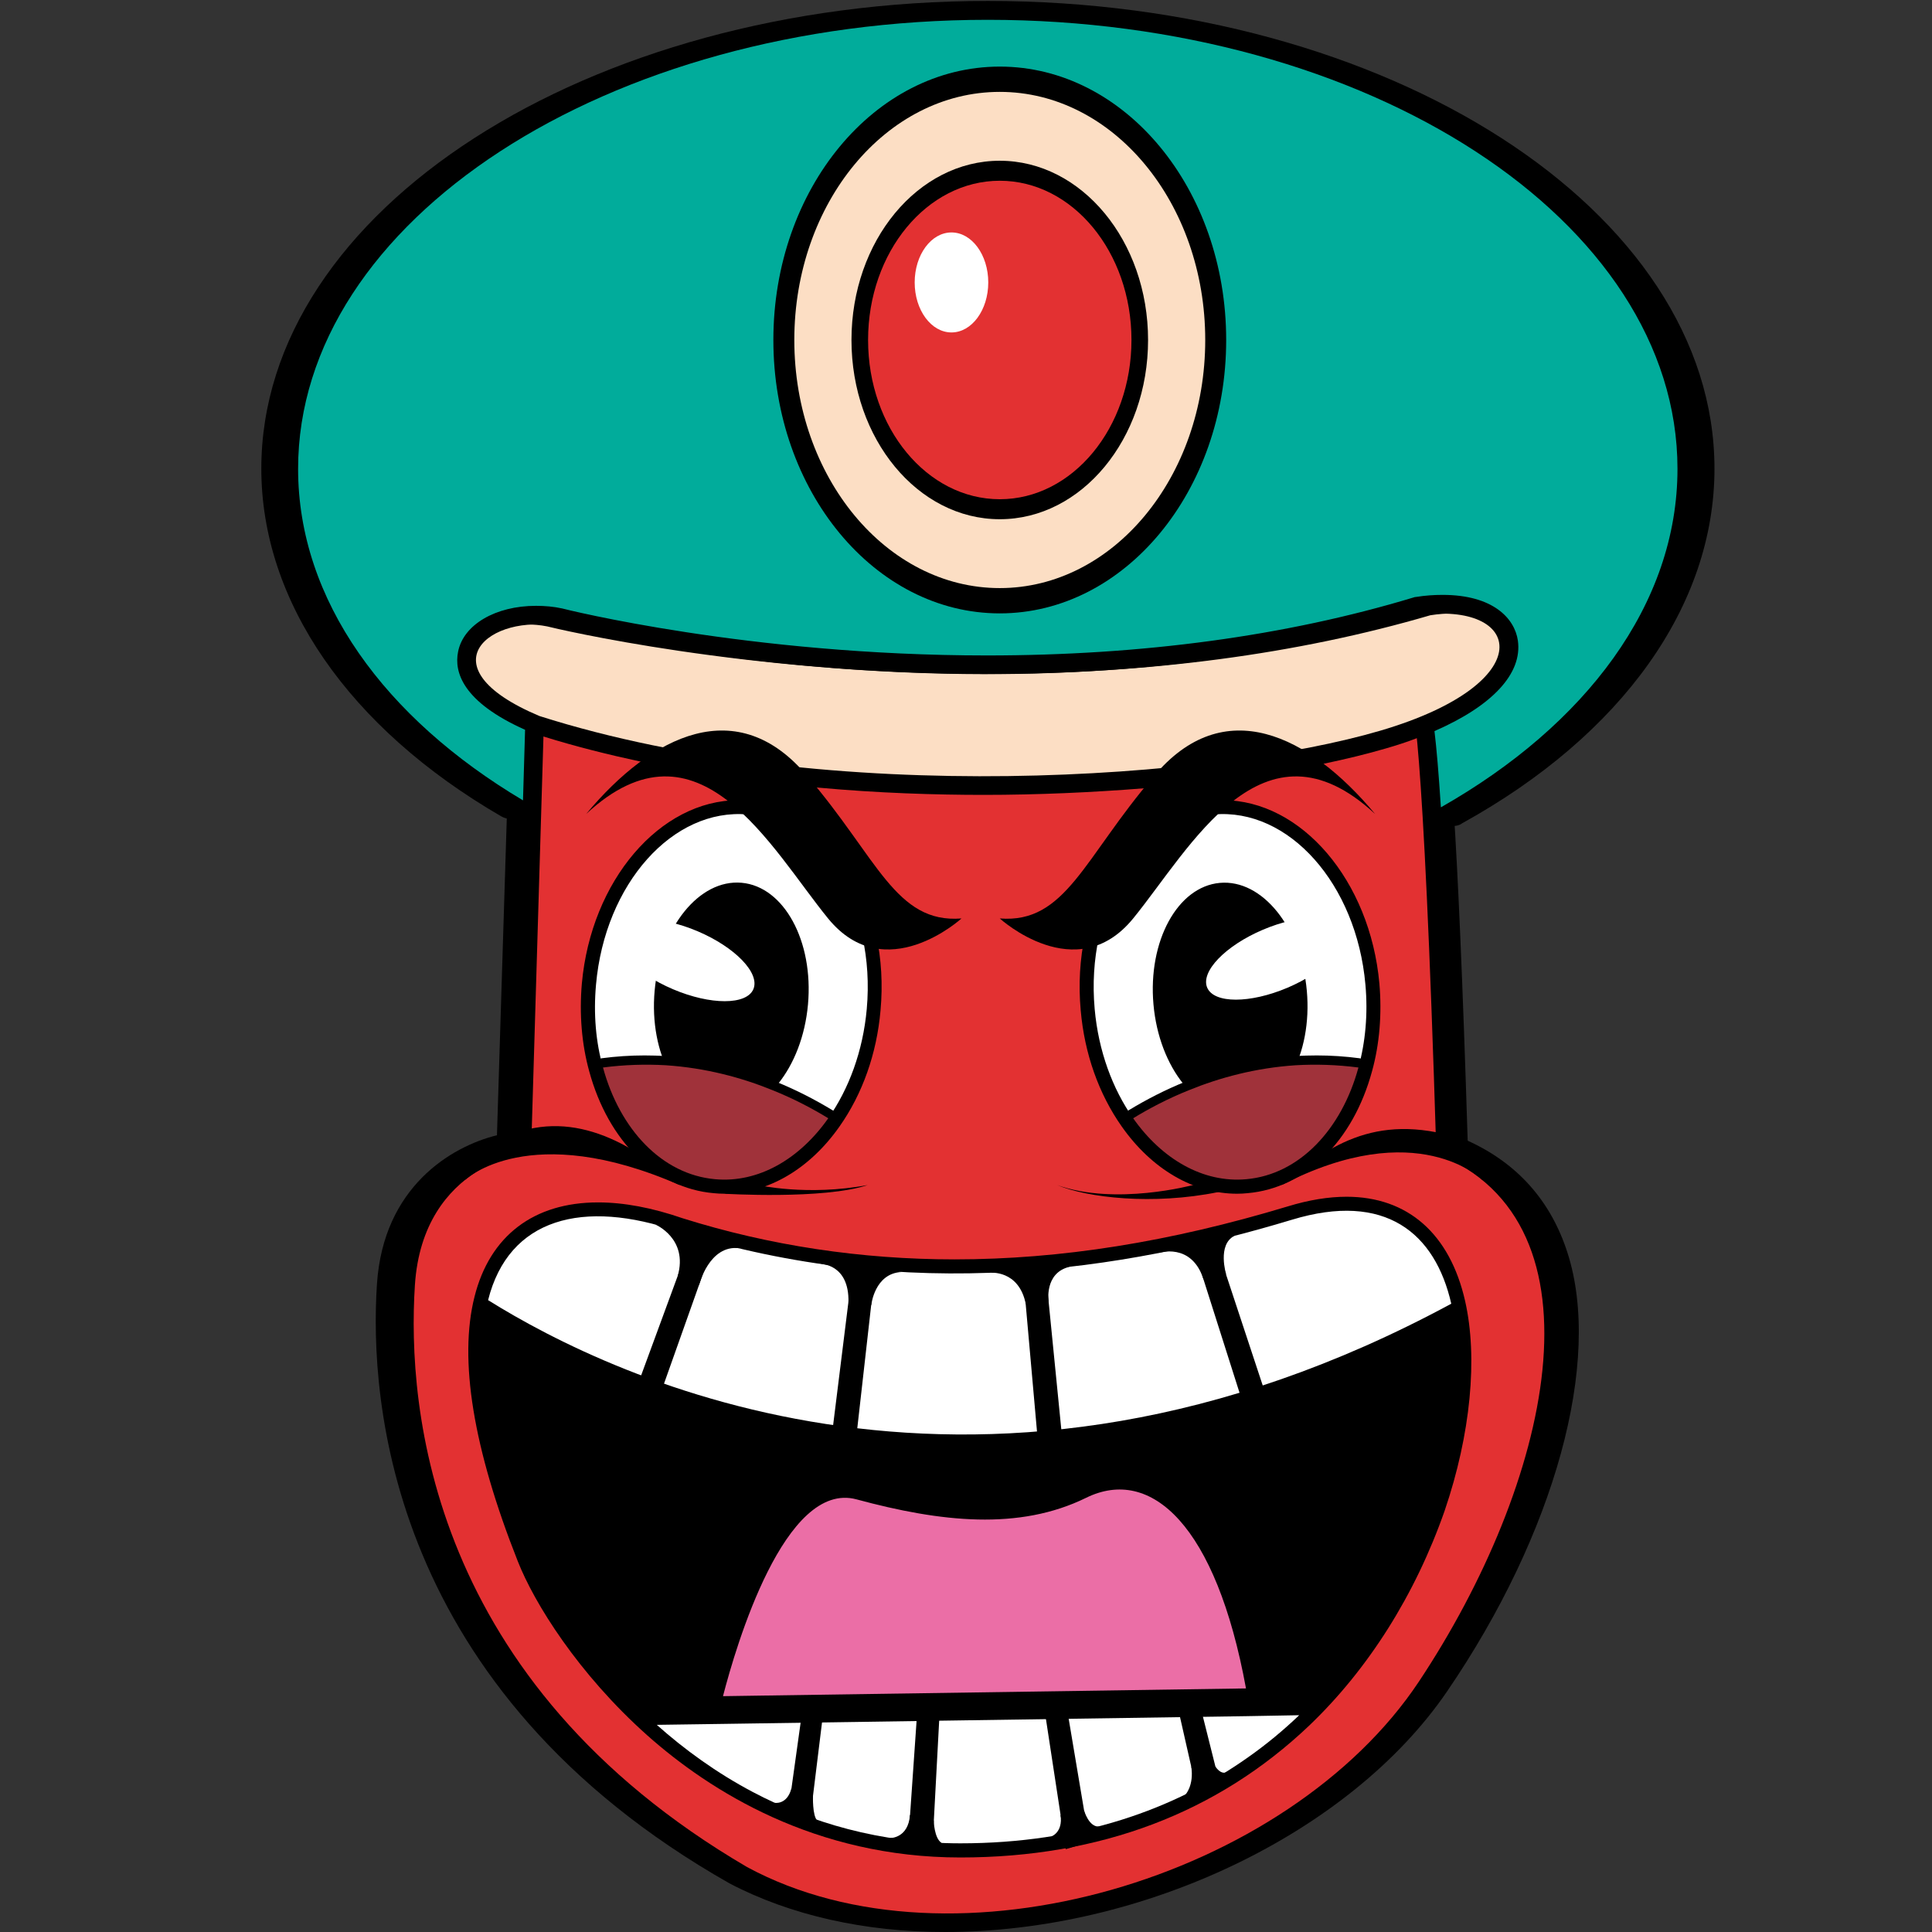 <?xml version="1.0" encoding="utf-8"?>
<!-- Generator: Adobe Illustrator 25.2.1, SVG Export Plug-In . SVG Version: 6.00 Build 0)  -->
<svg version="1.1" id="Слой_1" xmlns="http://www.w3.org/2000/svg" xmlns:xlink="http://www.w3.org/1999/xlink" x="0px" y="0px"
	 viewBox="0 0 1024 1024" style="enable-background:new 0 0 1024 1024;" xml:space="preserve">
<rect x="0" y="0" width="1024" height="1024" fill="#333333" stroke="none"/>
<style type="text/css">
	.st0{fill:#E33132;}
	.st1{fill:#FFFFFF;}
	.st2{fill:#EB6EA6;}
	.st3{fill:#FCDEC4;}
	.st4{fill:#01AC9B;}
	.st5{fill:#A0323A;}
</style>
<g>
	<path d="M766.9,896.6c-51.3,75-160.8,127.4-266.1,127.4c-42.5,0-82-8.9-114.2-25.8C205.9,895.7,195.7,741.9,199.8,680.5
		c3.4-51.3,39.2-72.8,63.6-78.8l5.5-177.5l1.2-37.4l0.3-10.8l0.3-8.1c0.2-5.3,4.7-9.6,10.2-9.6l473.6,4.3c2.2,0,4.4,0.7,6.2,2.1
		c1.4,1.1,3,2.3,4.8,12.6c0.5,2.7,0.9,6,1.4,10.2c1.1,9.1,2.2,22,3.5,40.4c2.3,35,4.8,90,7.5,176.7c26.3,11.9,44.1,31.9,52.9,59.4
		C849.3,721.5,824.2,812.8,766.9,896.6z"/>
	<path class="st0" d="M288.7,368.3L281.5,610c0,0-57.4,6.1-61.6,71.2s7.8,210,176.1,308.4c109.4,59.1,286.9,5.8,356.1-98.4
		s102.2-242.8,9.2-279.9c-7.1-233.9-13.1-238.7-13.1-238.7L288.7,368.3z"/>
	<path d="M509,984.5c-77,0-132.7-35.2-165.9-64.7c-36.7-32.7-60-70.2-68.7-92.4c-23.6-59.6-31.3-106.8-22.9-140.1
		c8.1-32.3,31.4-50,65.5-50c13.6,0,28.6,2.8,44.8,8.4c46.1,14.5,94.7,21.8,144.1,21.8c56.3,0,114.1-9.2,176.7-28.1
		c11.1-3.4,21.6-5.1,31.1-5.1c32.4,0,54.7,19.6,62.8,55.1c6.9,30.2,3,70.8-10.8,111.3c-15.6,44.6-40.5,84-71.8,113.9
		C645.2,960.9,583,984.5,509,984.5z"/>
	<path d="M758.5,798.2c-13.8,39.6-36.5,79.1-69.9,110.9c-42,40.1-100.8,67.9-179.6,67.9c-69.5,0-123-29.1-160.9-62.8
		c-37-32.9-59.1-70.2-66.8-89.5c-24.4-61.5-30.1-106.2-22.6-135.6c10.9-43.5,50.4-53.8,100.6-36.4c122.7,38.5,236,20.8,325.4-6.2
		c49.7-15,75.9,7.2,84.5,44.5C776,720.9,771.4,760.4,758.5,798.2z"/>
	<path class="st1" d="M769.2,691c-248,134-443.8,39.8-510.5-1.9c10.9-43.5,50.4-53.8,100.6-36.4c122.7,38.5,236,20.8,325.4-6.2
		C734.4,631.4,760.7,653.7,769.2,691z"/>
	<path class="st1" d="M688.6,909.1c-8.4,8-17.4,15.5-27.1,22.3c-39.1,27.7-89.3,45.6-152.5,45.6c-42.7,0-79.3-11-110-27.2
		c-19.3-10.2-36.3-22.6-50.9-35.6l35.2-0.5l277.2-4.1L688.6,909.1z"/>
	<path class="st2" d="M660.4,894.9L383.2,899c6.9-26.7,32.7-114.6,70.8-104.3c44.7,12.1,86.1,16.6,121.6-0.8
		C610.1,776.9,644.6,808.5,660.4,894.9z"/>
	<polygon points="464.4,668.2 453.5,764.8 440.4,764.8 452.4,668.2 	"/>
	<polygon points="553.5,666.8 563.1,763.5 550.3,766.3 541.7,669.3 	"/>
	<polygon points="498,907.9 494.2,979 481.1,980 486.1,907.9 	"/>
	<polygon points="565.6,906.1 577.4,976.3 564.9,980.1 554,908.7 	"/>
	<polygon points="437.3,899.8 429.2,965.7 417,965.8 426.3,899 	"/>
	<polygon points="635.3,900.8 647.4,949.1 635.5,954.5 624.3,905.1 	"/>
	<polygon points="380.7,652.3 348.2,743.9 335.4,741 369,649.6 	"/>
	<polygon points="642.1,652.1 672.6,744.4 660.7,749.9 631.2,657.1 	"/>
	<path d="M760.4,387.4c-3,1.3-6.1,2.6-9.3,3.8c-5.2,2-10.7,3.8-16.6,5.5c-9.9,2.9-21,5.6-32.9,8.1c-27.8,5.7-60.5,10.2-95.1,13
		c-27.6,2.2-56.5,3.5-85.1,3.5c-25.4,0-55.7-0.9-88.4-3.9c-29.7-2.7-61.5-7-93.3-13.7c-17.2-3.7-34.5-8-51.5-13.3
		c-1.7-0.5-3.4-1-5.1-1.6c-0.2-0.1-0.5-0.2-0.8-0.3c-1.3-0.5-2.6-1.1-3.8-1.7c-33.1-14.9-37.7-30.6-35.5-41.4
		c2.9-14.3,19.9-24.3,41.3-24.3c4.7,0,9.3,0.4,13.9,1.4c1.4,0.3,99.1,24.9,225,24.9c82.5,0,158.5-10.3,226.1-30.7
		c0.5-0.1,1-0.2,1.4-0.3c4.9-0.7,9.6-1.1,14.1-1.1c26.8,0,38.2,12.5,39.9,24.2C807,357,790.9,374.2,760.4,387.4z"/>
	<path class="st3" d="M296,332.2c0,0,236,60.3,455.9-6c55.2-8,65.7,35.8-20.4,61.1s-291,41.4-445.6-7.8
		C223.7,353.3,260.2,324.6,296,332.2z"/>
	<path d="M770.1,437.8c-1.7,0-3.3-0.4-4.8-1.2c-3.1-1.6-5.1-4.7-5.3-8.1c-1.1-16.5-2.2-29.9-3.4-40c-0.5-4.3,1.9-8.5,6-10.2
		c26.4-11.2,41.1-25.2,39.3-37.5c-1.1-7.6-9.8-15.7-30.9-15.7c-4.2,0-8.5,0.3-12.9,1c-70.3,20.6-149.3,31.1-234.9,31.1
		c-128.1,0-228.9-24.1-233.2-25.2c-3.5-0.7-7.6-1.1-11.8-1.1c-16.9,0-30.5,6.9-32.5,16.4c-2.8,13.6,18,24.9,30.6,30.5
		c3.7,1.6,6.1,5.3,6,9.3l-1.2,37.4c-0.1,3.5-2.1,6.7-5.3,8.4c-1.5,0.8-3.2,1.2-4.9,1.2c-1.8,0-3.6-0.5-5.2-1.4
		c-80.8-46.8-127.2-114-127.2-184.3c0-136.7,172.7-247.9,385.1-247.9s385.1,111.2,385.1,247.9c0,72.5-48.8,141-133.8,188
		C773.6,437.4,771.9,437.8,770.1,437.8z"/>
	<path class="st4" d="M889.1,248.5c0,71.6-48.6,135.8-125.4,179.4c-1.2-18.4-2.3-31.3-3.4-40.4c30.5-13.3,46.7-30.4,44.2-48
		c-1.7-11.7-13.1-24.2-39.9-24.2c-4.4,0-9.2,0.3-14.1,1.1c-0.4,0-0.9,0.1-1.4,0.3c-67.5,20.4-143.6,30.7-226.1,30.7
		c-125.9,0-223.6-24.5-225-24.9c-4.5-1-9.2-1.4-13.9-1.4c-21.5,0-38.5,10-41.3,24.3c-2.2,10.8,2.4,26.6,35.5,41.4l-1.1,37.4
		C204,380.7,158,318.1,158,248.5c0-131.4,163.7-238,365.5-238S889.1,117,889.1,248.5z"/>
	<g>
		<path d="M655.7,632.7c-23,0-45.3-13-61.2-35.7c-12.1-17.2-19.7-38.5-21.7-61.5c-2.5-27.4,3.2-53.9,15.9-74.8
			c13.2-21.5,32.3-34.5,53.9-36.4c1.8-0.2,3.7-0.2,5.5-0.2c41.7,0,78.1,42.7,83,97.2c1.4,16,0.1,32.1-3.9,46.5
			c-10.1,37.1-35.3,61.9-65.9,64.6C659.4,632.6,657.5,632.7,655.7,632.7z"/>
		<path class="st1" d="M720,565.8c-8.9,32.8-31.3,56.7-59.4,59.2c-23,2.1-44.8-10.7-60-32.3c-10.9-15.5-18.4-35.6-20.4-57.9
			c-4.8-53.4,23.4-99.5,63.1-103.1c39.7-3.6,75.7,36.8,80.4,90.2C725.1,537.4,723.7,552.4,720,565.8z"/>
		<ellipse transform="matrix(0.996 -8.943214e-02 8.943214e-02 0.996 -44.676 60.424)" cx="652" cy="528.8" rx="40.8" ry="61.1"/>
		<path d="M655.7,630.2c-22.1,0-43.7-12.6-59.2-34.6c-0.8-1.1-1.1-2.5-0.8-3.8c0.3-1.3,1.1-2.5,2.3-3.2c9.7-5.9,19.9-11.1,30.3-15.3
			c19-7.7,38.6-12.3,58.2-13.5c3.7-0.3,7.6-0.4,11.4-0.4c7.5,0,15.1,0.5,22.7,1.5c1.4,0.2,2.7,1,3.5,2.2c0.8,1.2,1,2.7,0.7,4
			c-9.8,36.1-34.2,60.2-63.7,62.9C659.3,630.1,657.5,630.2,655.7,630.2z"/>
		<path class="st5" d="M720,565.8c-8.9,32.8-31.3,56.7-59.4,59.2c-23,2.1-44.8-10.7-60-32.3c8.2-5,18.1-10.3,29.6-14.9
			c16.2-6.6,35.3-11.8,56.6-13.2C697.3,564,708.4,564.3,720,565.8z"/>
		<path d="M529.9,486.8c0,0,40.5,37,70.7,0s68.6-110.7,128.2-55.4c-35-42-80.3-64.3-117.3-19.9C574.5,454.6,564.9,489.6,529.9,486.8
			z"/>
		
			<ellipse transform="matrix(0.92 -0.391 0.391 0.92 -144.975 304.583)" class="st1" cx="676.1" cy="508.6" rx="39.2" ry="16.7"/>
	</g>
	<g>
		<path d="M383.8,632.7c23,0,45.3-13,61.2-35.7c12.1-17.2,19.7-38.5,21.7-61.5c2.5-27.4-3.2-53.9-15.9-74.8
			c-13.2-21.5-32.3-34.5-53.9-36.4c-1.8-0.2-3.7-0.2-5.5-0.2c-41.7,0-78.1,42.7-83,97.2c-1.4,16-0.1,32.1,3.9,46.5
			c10.1,37.1,35.3,61.9,65.9,64.6C380.1,632.6,382,632.7,383.8,632.7z"/>
		<path class="st1" d="M319.6,565.8c8.9,32.8,31.3,56.7,59.4,59.2c23,2.1,44.8-10.7,60-32.3c10.9-15.5,18.4-35.6,20.4-57.9
			c4.8-53.4-23.4-99.5-63.1-103.1c-39.7-3.6-75.7,36.8-80.4,90.2C314.5,537.4,315.8,552.4,319.6,565.8z"/>
		
			<ellipse transform="matrix(8.943214e-02 -0.996 0.996 8.943214e-02 -173.739 867.498)" cx="387.6" cy="528.8" rx="61.1" ry="40.8"/>
		<path d="M383.8,630.2c22.1,0,43.7-12.6,59.2-34.6c0.8-1.1,1.1-2.5,0.8-3.8c-0.3-1.3-1.1-2.5-2.3-3.2c-9.7-5.9-19.9-11.1-30.3-15.3
			c-19-7.7-38.6-12.3-58.2-13.5c-3.7-0.3-7.6-0.4-11.4-0.4c-7.5,0-15.1,0.5-22.7,1.5c-1.4,0.2-2.7,1-3.5,2.2c-0.8,1.2-1,2.7-0.7,4
			c9.8,36.1,34.2,60.2,63.7,62.9C380.3,630.1,382,630.2,383.8,630.2z"/>
		<path class="st5" d="M319.6,565.8c8.9,32.8,31.3,56.7,59.4,59.2c23,2.1,44.8-10.7,60-32.3c-8.2-5-18.1-10.3-29.6-14.9
			c-16.2-6.6-35.3-11.8-56.6-13.2C342.2,564,331.1,564.3,319.6,565.8z"/>
		<path d="M509.6,486.8c0,0-40.5,37-70.7,0c-30.2-37-68.6-110.7-128.2-55.4c35-42,80.3-64.3,117.3-19.9
			C465,454.6,474.7,489.6,509.6,486.8z"/>
		
			<ellipse transform="matrix(0.391 -0.92 0.92 0.391 -246.762 644.42)" class="st1" cx="363.4" cy="508.6" rx="16.7" ry="39.2"/>
	</g>
	<ellipse cx="529.9" cy="180.2" rx="120" ry="144.9"/>
	<ellipse class="st3" cx="529.9" cy="180.2" rx="108.9" ry="131.5"/>
	<ellipse cx="529.9" cy="180.2" rx="78.6" ry="95"/>
	<ellipse class="st0" cx="529.9" cy="180.2" rx="69.8" ry="84.4"/>
	<path d="M246.6,625.3c0,0,33.7-32.2,113.8,2.9c-28.7-25.6-62-41.7-96.5-23.6C236.1,618.9,246.6,625.3,246.6,625.3z"/>
	<path d="M785.6,625.3c0,0-34.2-34.5-106.5,2.9c25.6-21.7,52-39.8,98.9-23.5C791.9,617.4,785.6,625.3,785.6,625.3z"/>
	<path d="M401.7,628.1c0,0,26.2,6,58.2,0c-23.3,7.8-76.1,4.6-76.1,4.6L401.7,628.1z"/>
	<path d="M632.3,628.1c0,0-41.1,11.1-72,0c16,6.7,50.7,10.8,85.5,3.7C647.6,627.2,632.3,628.1,632.3,628.1z"/>
	<ellipse class="st1" cx="504.3" cy="149.7" rx="19.5" ry="26.5"/>
	<path d="M347.3,649c0,0,17.6,7.4,11.9,27.3c9.3,3.2,11.3,4.8,11.3,4.8s5.4-21.6,21.4-19.5C369.6,651.7,347.3,649,347.3,649z"/>
	<path d="M434.8,669.9c0,0,15.4-0.2,14.9,20.4c12.1,1.4,12.1,1.4,12.1,1.4s1.7-16.8,16-17.5C450.8,667.4,434.8,669.9,434.8,669.9z"
		/>
	<path d="M524.6,674.6c0,0,15.4-1.8,19.1,16.6c11-1.9,12.1-1.2,12.1-1.2s-2.5-15.4,11.2-18.6C538.3,669.9,524.6,674.6,524.6,674.6z"
		/>
	<path d="M614,664.1c0,0,17.5-5.9,23.9,14c8.9-5.4,12-2.6,12-2.6s-4.9-15.8,4.4-20.5C634,652.3,614,664.1,614,664.1z"/>
	<path d="M410.3,955.5c0,0,6.8,1.5,9.2-7.7c6.3,4.6,11.4,3.9,11.4,3.9s-0.4,10.7,2.3,13.3C417.3,964.2,410.8,958.1,410.3,955.5z"/>
	<path d="M471.8,974.2c0,0,9.6,0.2,10.5-12.2c7.6,2.8,12.6,2.9,12.6,2.9s0.2,9.5,4.2,11.9C485.6,979.6,475.7,977.5,471.8,974.2z"/>
	<path d="M557.2,973.4c0,0,6.3-2.2,4.9-11.4c7.5-0.3,12.5-2.4,12.5-2.4s2.5,9,8.1,8.5C570.8,974.3,561.6,975.8,557.2,973.4z"/>
	<path d="M628.3,951.2c0,0,4.6-4.8,3.1-14.9c9.8-0.1,12.8,0,12.8,0s2.5,4.2,5.7,3.1C644.1,948.4,631.6,953.4,628.3,951.2z"/>
</g>
</svg>
